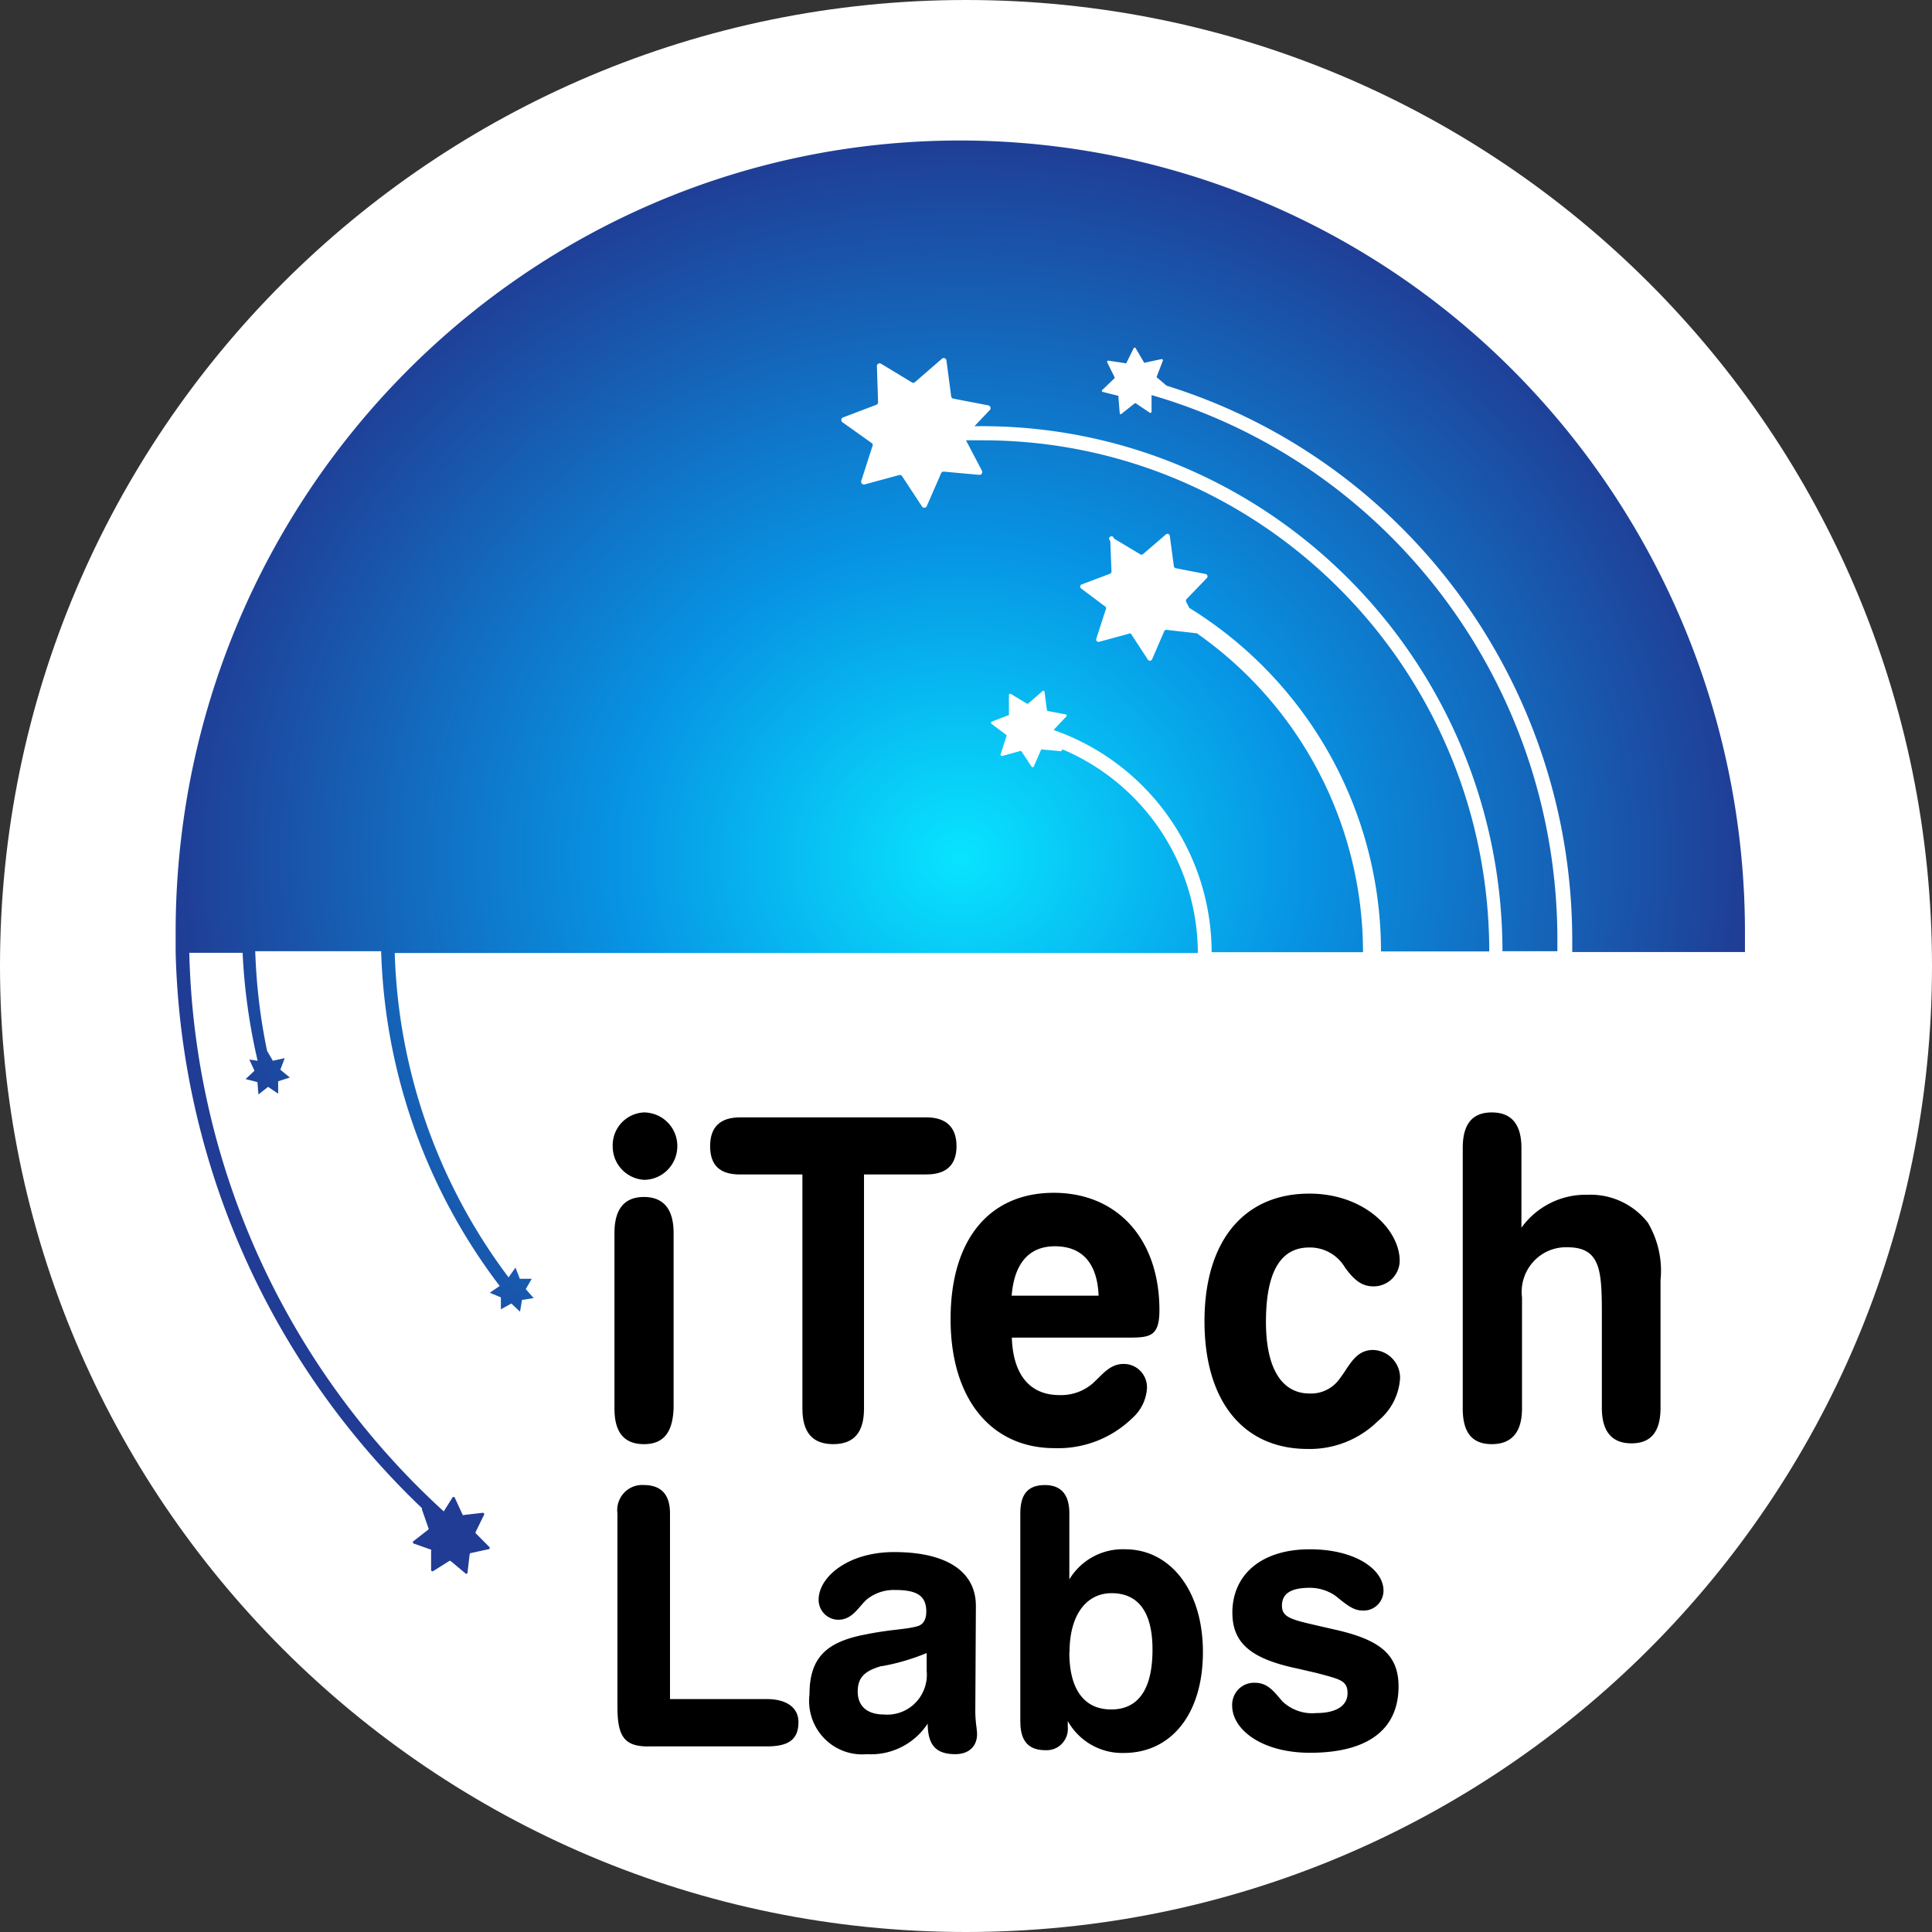 <svg xmlns="http://www.w3.org/2000/svg" width="43" height="43" fill="none" viewBox="0 0 43 43">
    <rect x="0" y="0" width="43" height="43" fill="#333333" stroke="none"/>
    <path fill="#fff" fill-rule="evenodd" d="M21.5 43C33.374 43 43 33.374 43 21.5S33.374 0 21.5 0 0 9.626 0 21.5 9.626 43 21.5 43z" clip-rule="evenodd"/>
    <path fill="url(#a)" d="M21.372 3.127c-9.644 0-17.463 7.894-17.463 17.631v.418a17.703 17.703 0 0 0 5.488 12.396.031.031 0 0 0 0 .04l.137.395a.031.031 0 0 1 0 .036l-.33.257a.031.031 0 0 0 0 .053l.391.138a.031.031 0 0 1 0 .031v.418c0 .011.006.022.016.028a.03.03 0 0 0 .033-.002l.352-.222a.03.03 0 0 1 .035 0l.32.267a.03.03 0 0 0 .053 0l.049-.418a.03.03 0 0 1 .026-.027l.405-.088a.031.031 0 0 0 0-.054l-.295-.297a.031.031 0 0 1 0-.036l.185-.377a.031.031 0 0 0-.03-.044l-.414.048a.03.03 0 0 1-.031 0l-.176-.381a.03.03 0 0 0-.057 0l-.19.302a17.387 17.387 0 0 1-5.663-12.432H5.4c.037.81.15 1.613.334 2.402l-.185-.027.115.249-.198.186.264.067.022.275.215-.169.224.151v-.275l.26-.084-.211-.174.097-.257-.264.058-.128-.218a12.87 12.87 0 0 1-.264-2.22h2.802a12.922 12.922 0 0 0 2.638 7.45l-.22.151.247.103v.266l.233-.129.193.182.044-.262.26-.04-.176-.2.132-.23h-.264l-.097-.25-.154.218a12.605 12.605 0 0 1-2.533-7.219H26.66a4.938 4.938 0 0 0-3.022-4.537.031.031 0 0 1-.002.03.03.03 0 0 1-.029.014l-.404-.036a.03.03 0 0 0-.03 0l-.164.378a.03.03 0 0 1-.052 0l-.225-.342a.03.03 0 0 0-.035 0l-.391.107a.03.03 0 0 1-.035-.04l.127-.391a.031.031 0 0 0 0-.036l-.325-.244a.031.031 0 0 1 0-.053l.382-.147a.031.031 0 0 0 0-.03v-.41a.03.03 0 0 1 .049-.026l.347.209a.03.03 0 0 0 .035 0l.308-.267a.03.03 0 0 1 .053 0l.053.409a.031.031 0 0 0 .026.027l.4.075a.031.031 0 0 1 0 .053l-.277.293a5.249 5.249 0 0 1 3.518 4.946h3.369a8.669 8.669 0 0 0-3.707-7.104.048.048 0 0 1-.044 0l-.62-.07a.053.053 0 0 0-.053.03l-.273.631a.053.053 0 0 1-.092 0l-.374-.573a.052.052 0 0 0-.057 0l-.655.178a.052.052 0 0 1-.05-.016.054.054 0 0 1-.012-.05l.211-.653a.054.054 0 0 0 0-.058l-.545-.409a.053.053 0 0 1 0-.088l.637-.24a.053.053 0 0 0 .036-.05l-.027-.687a.053.053 0 1 1 .08-.049l.584.35a.052.052 0 0 0 .062 0l.515-.443a.052.052 0 0 1 .05-.008c.017.006.03.02.033.039l.092.68c.003.02.019.038.04.043l.668.13a.054.054 0 0 1 .026.089l-.457.474a.054.054 0 0 0 0 .062l.066.129a8.983 8.983 0 0 1 4.266 7.646h2.41C33.14 14.894 28.096 9.803 21.874 9.8H21.5l.356.68c.01.02.008.042-.004.06a.062.062 0 0 1-.053.029l-.792-.072a.061.061 0 0 0-.061.036l-.321.737a.061.061 0 0 1-.106 0l-.44-.67a.061.061 0 0 0-.066-.027l-.77.209a.061.061 0 0 1-.06-.018.062.062 0 0 1-.014-.062l.246-.764a.063.063 0 0 0 0-.067l-.66-.47a.062.062 0 0 1 0-.107l.748-.284a.062.062 0 0 0 .04-.058l-.026-.803c0-.022.012-.043.03-.054a.061.061 0 0 1 .062 0l.682.413c.02.015.049.015.07 0l.602-.523a.061.061 0 0 1 .102.04l.105.794a.062.062 0 0 0 .048.053l.783.151a.063.063 0 0 1 .03.102l-.342.36h.172c6.39.008 11.57 5.235 11.579 11.686h1.222v-.244C34.67 15.3 30.985 10.35 25.63 8.793v.368a.027.027 0 0 1-.014.026.026.026 0 0 1-.03-.004l-.303-.204a.026.026 0 0 0-.03 0l-.287.227a.026.026 0 0 1-.044 0l-.03-.369a.027.027 0 0 0 0-.027l-.352-.088a.027.027 0 0 1-.016-.025c0-.01.006-.02.016-.024l.264-.253a.027.027 0 0 0 0-.031l-.159-.32a.027.027 0 0 1 .001-.031.026.026 0 0 1 .03-.01l.36.054c.01.007.022.007.032 0l.162-.328a.026.026 0 0 1 .049 0l.184.315c.01.007.022.007.031 0l.356-.076c.01-.002.02.001.026.009a.027.027 0 0 1 .005.027l-.132.342a.027.027 0 0 0 0 .03l.216.183c5.37 1.672 9.033 6.686 9.028 12.36v.245h3.844v-.417a17.717 17.717 0 0 0-5.11-12.476 17.38 17.38 0 0 0-12.354-5.169z"/>
    <path fill="#000" fill-rule="evenodd" d="M15.075 25.509a.747.747 0 0 0-.743-.75.73.73 0 0 0-.695.75.743.743 0 0 0 .695.75c.41 0 .743-.336.743-.75zm-1.399 5.843c0 .528.216.79.656.79.435 0 .637-.257.66-.79V27.44c0-.528-.225-.799-.66-.799-.436 0-.656.27-.656.8v3.91z" clip-rule="evenodd"/>
    <path fill="#000" d="M15.805 25.509c0-.422.22-.64.668-.64h4.147c.44 0 .669.223.669.64 0 .417-.224.63-.669.63h-1.39v5.213c0 .528-.224.79-.685.79-.462 0-.686-.262-.686-.79V26.14h-1.39c-.444 0-.664-.2-.664-.631z"/>
    <path fill="#000" fill-rule="evenodd" d="M24.332 30.78c-.207.183-.476.28-.752.27-.655 0-1.033-.448-1.06-1.279h2.582c.492 0 .703-.022.703-.613 0-1.58-.936-2.61-2.352-2.61s-2.296 1.017-2.296 2.81c0 1.794.915 2.873 2.313 2.873a2.367 2.367 0 0 0 1.733-.67.972.972 0 0 0 .325-.662.522.522 0 0 0-.144-.383.512.512 0 0 0-.375-.159c-.248 0-.397.147-.58.329l-.097.093zm-1.816-1.941c.057-.72.387-1.101.963-1.101.611 0 .945.382.972 1.1h-1.935z" clip-rule="evenodd"/>
    <path fill="#000" d="M30.564 28.63c-.269 0-.44-.16-.63-.421a.904.904 0 0 0-.795-.444c-.647 0-.963.559-.963 1.66 0 1.03.352 1.59.972 1.59a.78.78 0 0 0 .668-.329c.211-.27.343-.64.743-.64a.62.62 0 0 1 .602.63 1.335 1.335 0 0 1-.492.951 2.157 2.157 0 0 1-1.565.622c-1.425 0-2.296-1.053-2.296-2.842 0-1.79.88-2.841 2.335-2.841 1.214 0 2.01.799 2.01 1.5a.579.579 0 0 1-.59.564zM33.202 32.142c-.44 0-.646-.262-.646-.79v-5.803c0-.529.211-.79.646-.79.436 0 .66.261.66.79v1.776c.34-.472.887-.746 1.465-.733a1.617 1.617 0 0 1 1.35.622c.227.384.326.833.281 1.279v2.841c0 .529-.211.79-.646.79-.436 0-.66-.262-.66-.79v-2.082c0-.973-.026-1.492-.77-1.492a.98.98 0 0 0-.758.325 1 1 0 0 0-.249.794v2.45c.005.556-.237.813-.673.813zM13.742 37.976v-4.293a.563.563 0 0 1 .145-.455.551.551 0 0 1 .44-.176c.387 0 .585.21.585.63v4.134h2.155c.44 0 .704.191.704.511 0 .39-.22.542-.704.542h-2.612c-.58.013-.713-.244-.713-.893z"/>
    <path fill="#000" fill-rule="evenodd" d="M21.732 38.43a2.653 2.653 0 0 1-.025-.334l.013-2.353c0-.755-.633-1.199-1.82-1.199-1.021 0-1.68.551-1.68 1.062 0 .245.196.444.439.444.231 0 .366-.155.494-.304.043-.05.085-.098.13-.14a.953.953 0 0 1 .643-.218c.483 0 .69.129.69.48 0 .177-.066.28-.176.32-.124.04-.29.06-.492.084a7.524 7.524 0 0 0-.686.106c-.867.164-1.245.515-1.245 1.332-.044.357.074.715.322.974s.598.39.953.358a1.508 1.508 0 0 0 1.355-.68c.004.471.176.68.616.68.307 0 .483-.182.483-.444 0-.046-.007-.102-.014-.167zm-2.642-.782c0-.329.176-.466.532-.568v.004c.344-.06.68-.159 1.003-.293v.4a.893.893 0 0 1-.251.708.875.875 0 0 1-.7.26c-.369 0-.584-.182-.584-.511zM22.71 38.323c0 .422.18.63.553.63a.468.468 0 0 0 .37-.142.478.478 0 0 0 .132-.377v-.129c.254.452.734.725 1.249.71 1.038 0 1.759-.848 1.759-2.246 0-1.399-.748-2.287-1.729-2.287a1.386 1.386 0 0 0-1.244.67v-1.469c0-.422-.185-.63-.545-.63-.36 0-.546.186-.546.63v4.64zm2.022-.276c-.598 0-.932-.44-.932-1.27h.004c0-.847.383-1.318.937-1.318s.91.368.91 1.256-.32 1.332-.919 1.332z" clip-rule="evenodd"/>
    <path fill="#000" d="M27.428 35.898c0-.856.65-1.416 1.724-1.416 1.007 0 1.64.444 1.64.92 0 .122-.05.239-.138.323a.437.437 0 0 1-.328.12c-.22 0-.378-.15-.616-.337a1.013 1.013 0 0 0-.554-.169c-.44 0-.624.138-.624.4s.22.31.8.444l.348.08c.98.217 1.447.528 1.447 1.27 0 .959-.682 1.478-1.97 1.478-1.078 0-1.733-.52-1.733-1.048a.496.496 0 0 1 .142-.367.486.486 0 0 1 .363-.143c.3 0 .44.217.616.417.203.19.476.284.752.257.44 0 .695-.16.695-.444 0-.284-.18-.31-.673-.444l-.44-.102c-.994-.208-1.45-.541-1.45-1.239z"/>
    <defs>
        <radialGradient id="a" cx="0" cy="0" r="1" gradientTransform="matrix(17.697 0 0 16.162 21.372 19.076)" gradientUnits="userSpaceOnUse">
            <stop stop-color="#08E4FF"/>
            <stop offset=".43" stop-color="#0794E4"/>
            <stop offset="1" stop-color="#203C94"/>
        </radialGradient>
    </defs>
</svg>
